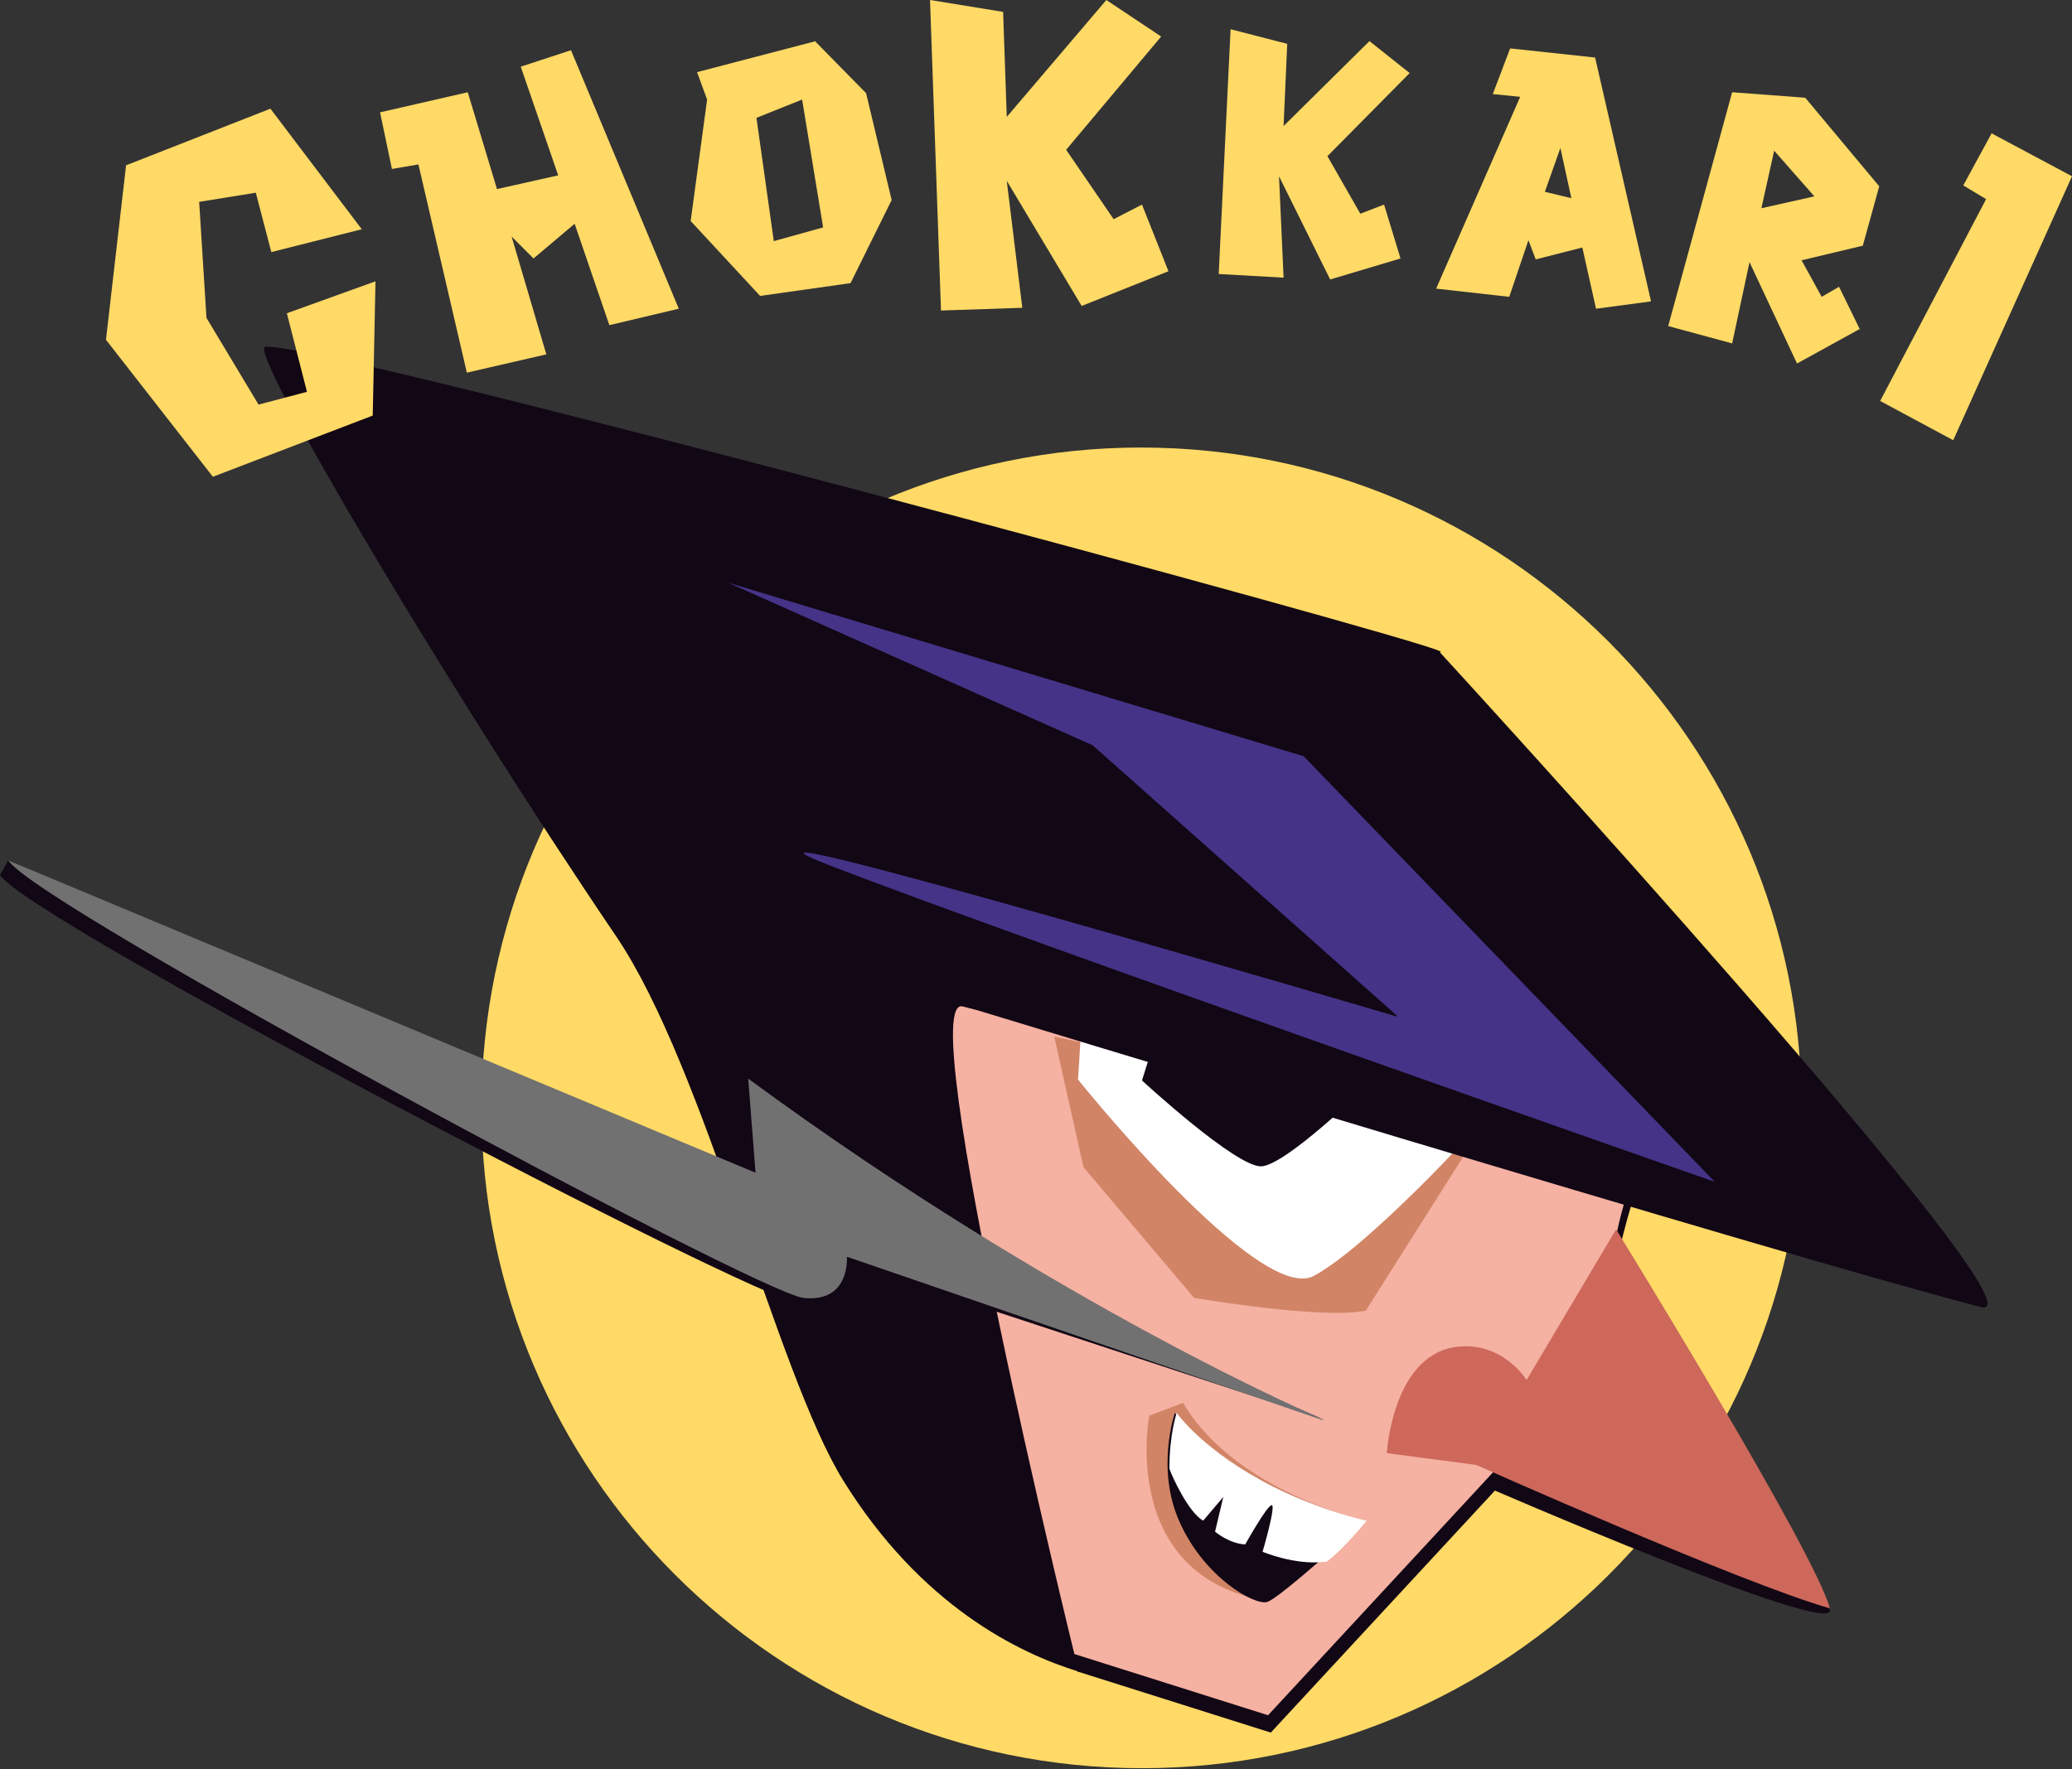 <?xml version="1.0" encoding="UTF-8"?>
<svg xmlns="http://www.w3.org/2000/svg" version="1.1" viewBox="0 0 226.8 193.7">
  <rect x="0" y="0" width="226.8" height="193.7" fill="#333333" stroke="none"/>
  <defs>
    <style>
      .cls-1 {
        fill: #120715;
      }

      .cls-2 {
        fill: #ffda66;
      }

      .cls-3 {
        fill: #fff;
      }

      .cls-4 {
        fill: #d18566;
      }

      .cls-5 {
        fill: #cd685b;
      }

      .cls-6 {
        fill: #727171;
      }

      .cls-7 {
        fill: #453387;
      }

      .cls-8 {
        fill: #f5b1a2;
      }
    </style>
  </defs>
  <!-- Generator: Adobe Illustrator 28.6.0, SVG Export Plug-In . SVG Version: 1.2.0 Build 709)  -->
  <g>
    <g id="_レイヤー_2">
      <path class="cls-2" d="M197.3,121.3c0,39.9-32.4,72.3-72.3,72.3s-72.3-32.4-72.3-72.3S85,49,124.9,49s72.3,32.4,72.3,72.3h0Z"/>
      <path class="cls-1" d="M157.6,71.3c-2.2-1.4-125.1-34.6-128.6-33.3-1.7.6,19.6,36.7,38.5,64.6,9.7,14.4,17.5,47.7,24.8,59.5,8.5,13.7,19.2,18.9,25.7,20.9,6.5,2.1,25-80.9,25-80.9l14.7-30.8h0Z"/>
      <path class="cls-1" d="M180.6,125.8s-69.3-12.1-74.9-13.7c-5.7-1.7,12.2,70.9,12.2,70.9l21.2,6.7,27.5-29.7,28.2,7.6s-12.5-19.1-16.8-21.5c-4.3-2.4,2.6-20.2,2.6-20.2h0Z"/>
      <path class="cls-1" d="M176.3,136.4s23.1,36.4,24,39.8c1,3.4-38.3-13.7-38.3-13.7l-9.8-1.3s.6-11.1,7.4-11.6c6.9-.5,7.9,3.6,7.9,3.6l8.8-16.7Z"/>
      <path class="cls-8" d="M180.3,123.9s-69.3-12.1-74.9-13.7c-5.6-1.6,12.2,70.9,12.2,70.9l21.2,6.7,27.5-29.7,28.2,7.6s-12.5-19.1-16.8-21.5c-4.3-2.4,2.6-20.2,2.6-20.2h0Z"/>
      <path class="cls-4" d="M161.9,123.9l-12.4,19.6c-4.8,1-18.8-1.4-18.8-1.4l-12.1-14.3-3.2-14.3s28.8,6.1,46.4,10.3h0Z"/>
      <path class="cls-3" d="M161.9,123.2s-12.1,13.3-18.1,16.5c-6,3.2-25.8-21.5-25.8-21.5l.3-4.8,43.6,9.8Z"/>
      <path class="cls-5" d="M176.9,134.6l-9.8,16.5s-2.7-4.4-7.9-3.6c-6.8,1.1-7.4,11.6-7.4,11.6l9.8,1.3s28.9,12.9,38.7,15.7c-1.7-6.3-22.8-40.5-23.4-41.5Z"/>
      <path class="cls-1" d="M149.2,119.3s-8.4,8.2-11.1,8.4c-2.7.2-13.1-9.4-13.1-9.4l1.1-3.5,23.1,4.5h0Z"/>
      <path class="cls-4" d="M149.4,166.5s-14.2-3.2-19.9-12.9l-3.7,1.4s-3.4,17.5,12.9,20.3l10.7-8.9Z"/>
      <path class="cls-1" d="M149.4,166.5s-12.7-.5-20.8-11.8c0,0-2.1,6.1.5,11.9,2.7,6.1,8.2,9.2,9.6,8.8,1.4-.4,10.7-8.9,10.7-8.9h0Z"/>
      <path class="cls-3" d="M145,171c-3.3.4-6.8-1.1-6.8-1.1,0,0,1.5-5.1,1-5.1-.5,0-2.9,4.3-2.9,4.3-1.8-.1-3.3-1.4-3.3-1.4l.9-3.8-2.2,2.6c-1.6-.9-3.4-4.8-3.7-5.7,0-3.8.8-6.1.8-6.1,0,0,2.9,4.2,10.6,8.1,5.4,2.7,10.2,3.7,10.2,3.7,0,0-2.6,3.2-4.4,4.5h0Z"/>
      <path class="cls-1" d="M144.6,155.3s-29.1-12-63.3-36.5l.9,10.3L.9,94.2l-.9,1.6c3,4.9,82.3,46.3,87.5,46.9,5.2.6,4.8-4.6,4.8-4.6l52.3,17.2Z"/>
      <path class="cls-6" d="M144.8,155.4s-28.9-12.3-62.9-37.3l.8,10.3L.9,94.2c3,4.9,81.8,47.2,87,47.9,5.2.6,4.8-4.5,4.8-4.5l52.1,17.9h0Z"/>
      <path class="cls-1" d="M105.3,110.1s90.5,27.6,111.5,33c8.6,2.2-59.3-71.8-59.3-71.8l-69.5-10.1,17.3,49Z"/>
      <path class="cls-7" d="M152.9,111.2l-33.3-29.6-39.9-17.8,63,19,45,46.6s-76.3-26.7-96.5-34.5c-20.3-7.8,61.7,16.4,61.7,16.4h0Z"/>
      <polygon class="cls-2" points="39.6 25.1 29.7 27.6 28 21.1 21.8 22.1 22.6 34.8 28.3 44.3 33.6 42.9 31.4 34.3 41.1 30.8 40.8 45.5 23.3 52.2 11.6 37.2 13.8 18.1 29.6 11.9 39.6 25.1"/>
      <path class="cls-2" d="M89.3,4.5l-13,3.4,1.1,3-1.8,13.3,7.6,8.2,9.9-1.4,4.5-9.1-2.8-11.7-5.6-5.7h0ZM90.1,24.9l-5.4,1.5-1.9-13.5,5-2,2.3,14h0Z"/>
      <polygon class="cls-2" points="101.8 0 103 34 111.9 33.7 110.2 19.8 118.4 33.5 127.9 29.7 125 22.4 121.9 24 116.7 16.4 127.1 4 121.1 0 110.2 12.8 109.8 1.3 101.8 0"/>
      <polygon class="cls-2" points="134.7 3.2 133.4 30 140.5 30.4 140 19.3 145.6 30.6 153.3 28.3 151.5 22.4 148.9 23.4 145.3 17.1 154.3 8 149.9 4.5 140.5 13.8 140.9 4.8 134.7 3.2"/>
      <path class="cls-2" d="M180.7,32.9l-6.1-26.6-9.3-1-1.9,5,3,.3-9.2,21,8,.9,2.1-6.2.8,2.1,5.1-1.3,1.5,6.7,6-.8h0ZM169.1,21l1.7-4.8,1.2,5.5-2.9-.7Z"/>
      <path class="cls-2" d="M203.6,36.1l-2.3-4.7-1.9,1.1-2.2-4,6.7-1.6,1.8-6.5-8.1-9.7-8-.6-7,25.6,7,1.9,1.9-8.9,5.2,11.1,6.9-3.8h0ZM194.2,16.5l4.4,5-5.8,1.3,1.4-6.3h0Z"/>
      <polygon class="cls-2" points="218 14.6 214.9 20.3 217.4 21.8 205.8 43.9 213.8 48.2 226.8 19.3 218 14.6"/>
      <polygon class="cls-2" points="74.3 33.8 62.5 5.5 57 7.3 61.1 19.2 54.4 20.7 51.2 10.1 41.6 12.3 42.9 18.5 45.8 18 51.1 40.8 59.8 38.8 56 25.9 58.4 28.3 62.9 24.5 66.7 35.6 74.3 33.8"/>
    </g>
  </g>
</svg>